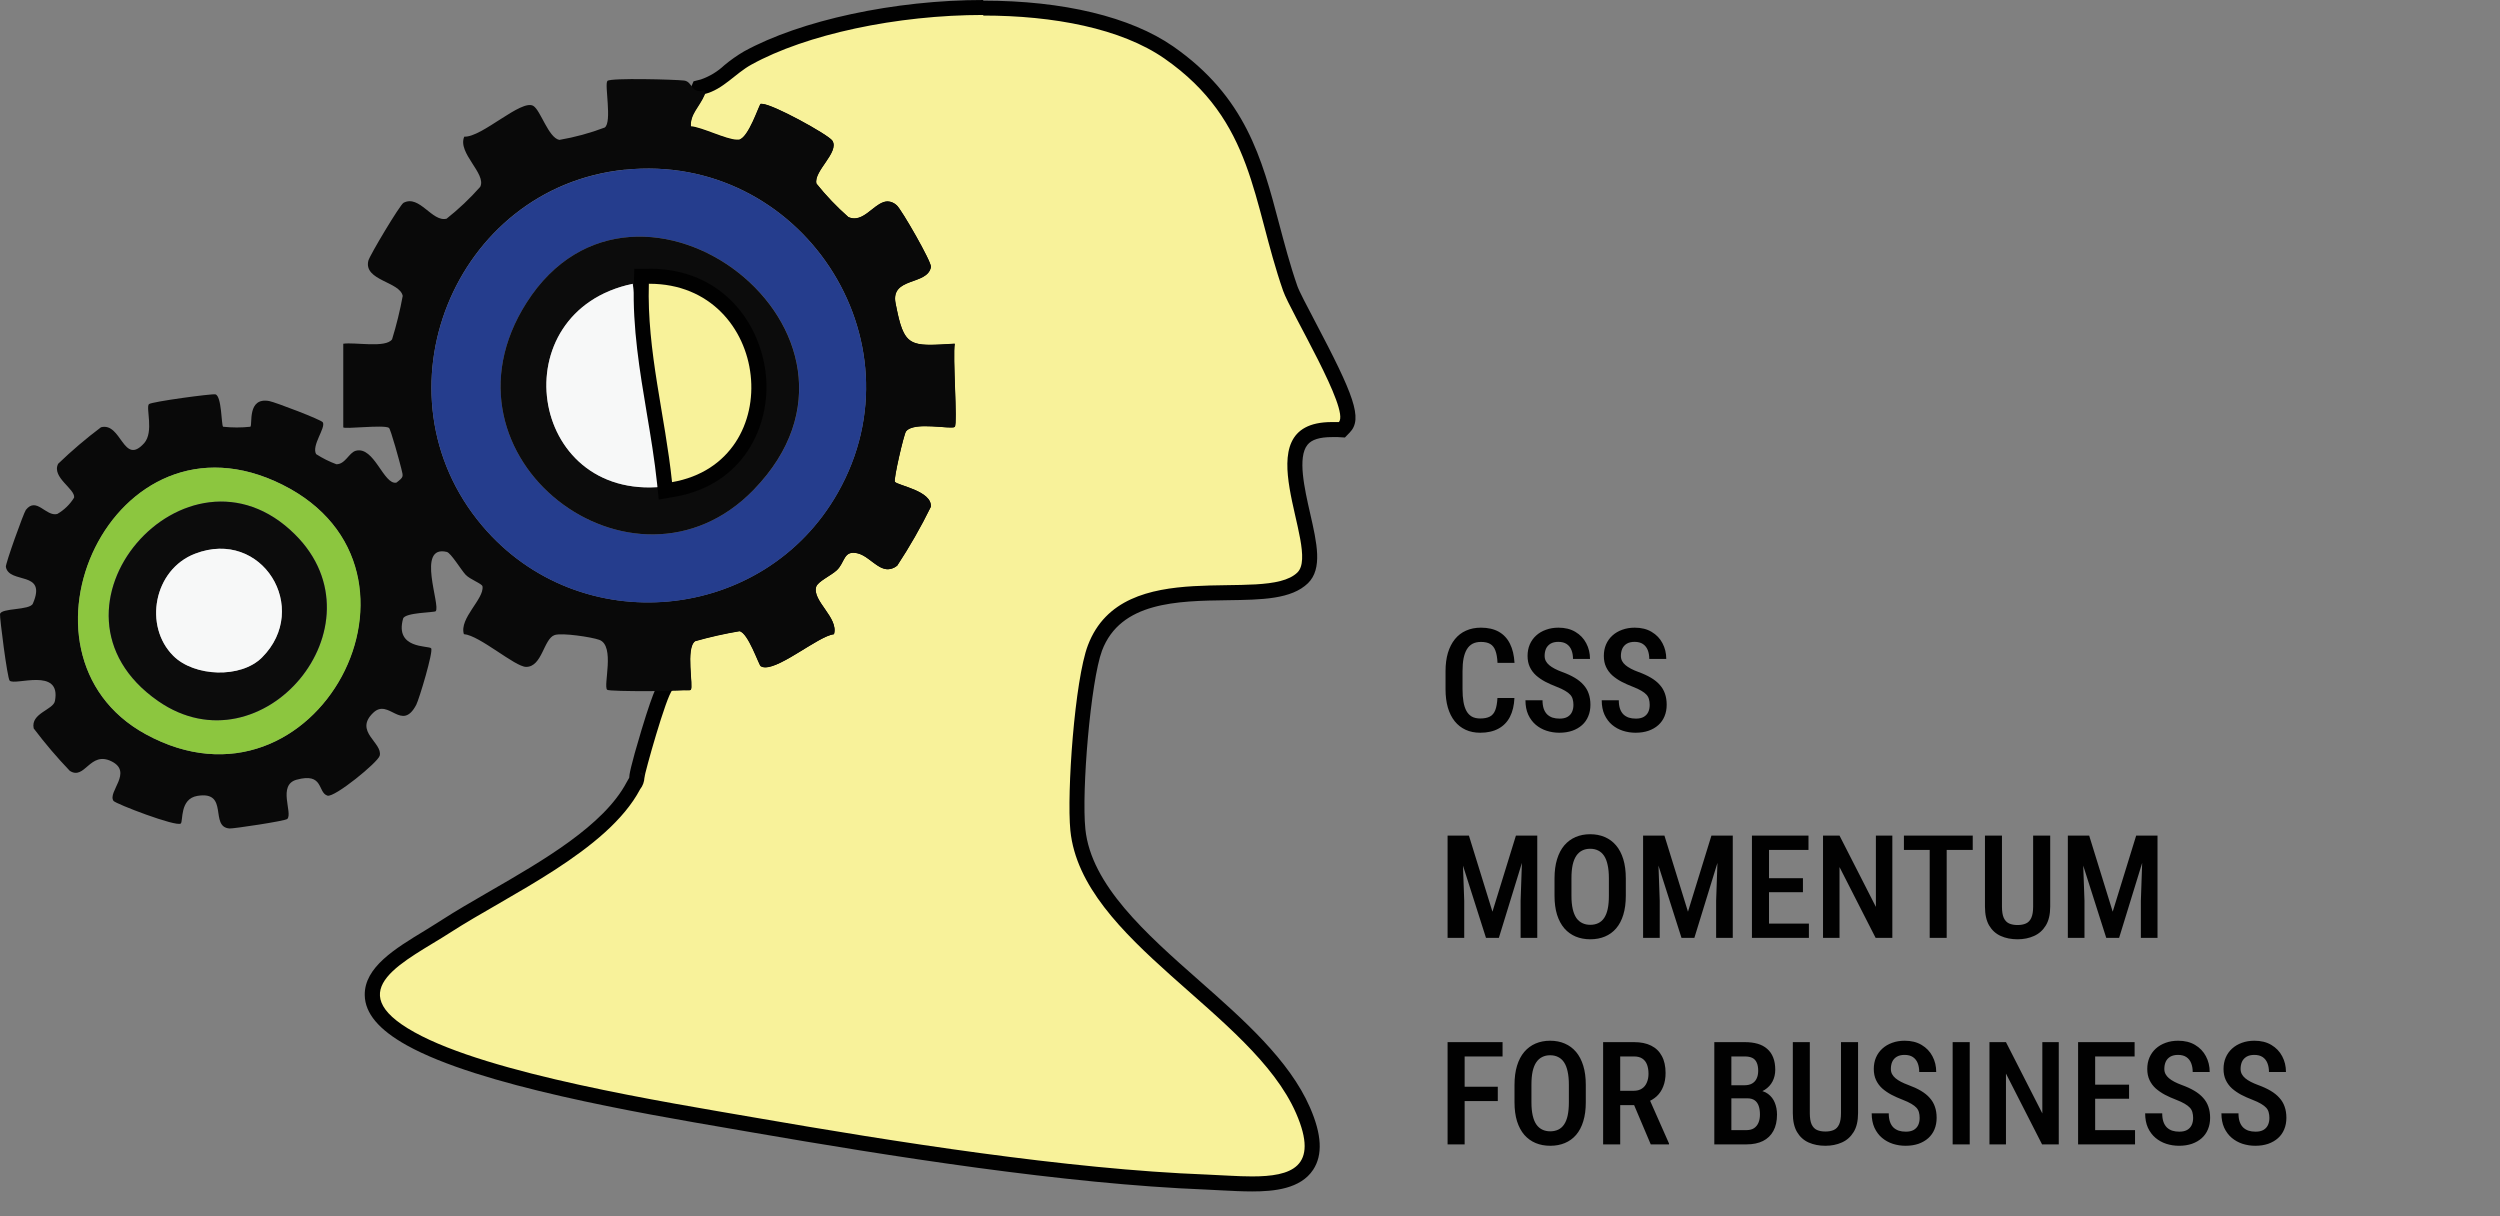 <svg xmlns="http://www.w3.org/2000/svg" width="148" height="72" viewBox="0 0 148 72" fill="none"><rect x="0" y="0" width="148" height="72" fill="#808080" stroke="none"/><path d="M74.14 70.074C73.564 70.074 72.953 70.043 72.358 70.011L71.439 69.964C63.089 69.65 52.712 67.985 44.608 66.584L43.424 66.379C37.854 65.437 28.526 63.828 24.313 61.481C22.805 60.639 22.065 59.794 22.049 58.896C22.024 57.494 23.74 56.455 25.402 55.44C25.749 55.229 26.095 55.022 26.419 54.811C27.235 54.283 28.183 53.737 29.184 53.159C32.423 51.293 36.094 49.175 37.505 46.498C37.536 46.438 37.568 46.385 37.599 46.332C37.669 46.247 37.707 46.142 37.71 46.033C37.71 45.773 38.991 40.988 39.507 40.51C39.651 40.391 39.835 40.333 40.02 40.347C40.162 40.347 40.335 40.365 40.477 40.381C40.477 40.274 40.461 40.152 40.455 40.051C40.37 38.883 40.351 37.959 40.893 37.582C41.163 37.393 43.648 36.91 43.767 36.91H43.805H43.849C44.409 37.001 44.794 37.792 45.234 38.82C45.266 38.895 45.3 38.977 45.332 39.043C45.751 39.018 46.62 38.48 47.322 38.05C47.834 37.706 48.378 37.412 48.946 37.17C48.837 36.84 48.669 36.532 48.449 36.262C48.099 35.76 47.703 35.191 47.885 34.585C47.992 34.239 48.364 33.997 48.761 33.743C48.925 33.645 49.081 33.533 49.227 33.41C49.336 33.293 49.425 33.158 49.488 33.011C49.642 32.696 49.875 32.253 50.502 32.253C50.623 32.255 50.743 32.27 50.861 32.301C51.231 32.412 51.574 32.602 51.865 32.857C52.056 33.041 52.293 33.171 52.551 33.234C52.644 33.231 52.733 33.197 52.803 33.136C53.074 32.784 54.462 30.359 54.657 29.903C54.617 29.589 53.688 29.275 53.329 29.14C52.97 29.005 52.737 28.936 52.611 28.763C52.485 28.59 52.425 28.512 52.784 26.928C53.115 25.458 53.225 25.313 53.272 25.25C53.587 24.826 54.233 24.773 54.755 24.773C55.07 24.773 55.423 24.798 55.722 24.82L56.125 24.848C56.125 24.412 56.106 23.554 56.084 22.891C56.052 21.97 56.03 21.276 56.04 20.805C55.659 20.83 55.341 20.846 55.057 20.846C53.288 20.846 52.97 20.07 52.573 18.018C52.331 16.761 53.323 16.406 53.914 16.193C54.346 16.039 54.576 15.938 54.648 15.769C54.116 14.618 53.491 13.512 52.778 12.463C52.717 12.396 52.632 12.356 52.542 12.35C52.292 12.421 52.065 12.554 51.881 12.737C51.519 13.026 51.103 13.365 50.571 13.365C50.385 13.364 50.202 13.323 50.032 13.246C49.8 13.139 47.973 11.32 47.885 10.971C47.75 10.434 48.109 9.912 48.455 9.4C48.6 9.187 48.934 8.7 48.896 8.561C48.524 8.203 46.106 6.88 45.288 6.62C45.288 6.651 45.26 6.683 45.247 6.714C44.828 7.716 44.435 8.561 43.843 8.703C43.77 8.718 43.696 8.726 43.622 8.725C43.079 8.661 42.548 8.516 42.048 8.294C41.665 8.133 41.266 8.012 40.858 7.933L40.465 7.911L40.452 7.537C40.443 7.003 40.618 6.483 40.949 6.064C41.087 5.865 41.207 5.655 41.308 5.435L41.396 5.234L41.611 5.181C42.197 4.984 42.734 4.662 43.185 4.238C43.528 3.949 43.896 3.689 44.283 3.462C47.574 1.646 53.046 0.471 58.225 0.471C62.878 0.471 66.782 1.414 69.213 3.098C73.375 5.991 74.316 9.56 75.314 13.337C75.629 14.546 75.963 15.797 76.407 17.072C76.526 17.418 76.986 18.288 77.468 19.206C79.555 23.167 80.191 24.682 79.606 25.288L79.464 25.436H79.256C79.124 25.436 78.995 25.436 78.872 25.436C78 25.436 77.411 25.64 77.074 26.064C76.347 26.969 76.775 28.848 77.153 30.503C77.531 32.159 77.839 33.526 77.153 34.211C76.306 35.04 74.634 35.065 72.695 35.094C69.587 35.138 66.061 35.188 64.855 38.361C64.087 40.375 63.621 46.966 63.845 49.134C64.2 52.621 67.516 55.55 70.721 58.377C73.312 60.664 75.988 63.027 77.172 65.735C77.802 67.196 77.883 68.268 77.399 69.006C76.731 69.952 75.302 70.074 74.14 70.074Z" fill="#F8F29A"></path><path d="M58.2 0.921C62.365 0.921 66.367 1.681 68.936 3.465C74.257 7.17 74.112 11.914 75.963 17.223C76.385 18.439 79.939 24.283 79.259 24.986C79.118 24.986 78.979 24.986 78.847 24.986C73.46 24.986 78.239 32.48 76.807 33.89C74.864 35.794 66.489 32.712 64.405 38.198C63.624 40.246 63.146 46.922 63.366 49.172C64.034 55.707 74.131 59.951 76.728 65.905C78.132 69.116 76.413 69.644 74.124 69.644C73.265 69.644 72.323 69.568 71.439 69.534C63.171 69.219 52.888 67.583 44.677 66.159C39.382 65.242 28.982 63.59 24.527 61.104C20.009 58.591 24.049 56.891 26.656 55.207C30.094 52.983 35.972 50.372 37.895 46.724C38.052 46.526 38.141 46.283 38.151 46.03C38.151 45.823 39.444 41.185 39.807 40.852C39.87 40.816 39.944 40.801 40.017 40.809C40.241 40.809 40.578 40.868 40.764 40.868C40.808 40.874 40.854 40.865 40.893 40.843C41.072 40.683 40.578 38.374 41.154 37.962C42.016 37.718 42.89 37.521 43.774 37.371C44.281 37.453 44.92 39.379 45.033 39.442C45.115 39.49 45.209 39.514 45.304 39.511C46.289 39.511 48.477 37.651 49.368 37.544C49.655 36.57 48.062 35.571 48.314 34.739C48.408 34.424 49.205 34.072 49.538 33.755C49.97 33.344 49.932 32.725 50.505 32.725C50.592 32.726 50.678 32.736 50.763 32.756C51.418 32.91 51.928 33.699 52.554 33.699C52.758 33.693 52.953 33.619 53.109 33.488C53.845 32.368 54.511 31.204 55.102 30.001C55.19 29.058 53.124 28.744 52.973 28.524C52.882 28.398 53.505 25.697 53.631 25.54C53.811 25.301 54.261 25.225 54.758 25.225C55.316 25.225 55.926 25.304 56.267 25.304C56.396 25.304 56.487 25.304 56.518 25.26C56.695 25.087 56.386 21.047 56.518 20.343C55.926 20.378 55.448 20.409 55.061 20.409C53.675 20.409 53.411 20.007 53.014 17.949C52.699 16.378 54.903 16.906 55.108 15.8C55.161 15.52 53.37 12.404 53.087 12.152C52.941 12.011 52.748 11.928 52.545 11.92C51.878 11.92 51.311 12.925 50.574 12.925C50.451 12.924 50.33 12.896 50.218 12.844C49.532 12.24 48.9 11.578 48.329 10.864C48.144 10.135 49.702 9.004 49.274 8.326C49.057 7.98 45.732 6.145 45.105 6.145C45.08 6.138 45.052 6.138 45.027 6.145C44.923 6.218 44.325 8.131 43.745 8.266C43.707 8.271 43.667 8.271 43.629 8.266C42.999 8.266 41.526 7.509 40.893 7.474C40.846 6.714 41.384 6.334 41.715 5.567C42.813 5.294 43.519 4.354 44.485 3.824C47.728 2.033 53.093 0.886 58.212 0.886M58.212 0C52.964 0 47.407 1.197 44.044 3.044C43.634 3.285 43.244 3.559 42.879 3.864C42.479 4.24 42.004 4.527 41.485 4.706L41.06 4.813L40.886 5.215C40.798 5.416 40.693 5.608 40.572 5.79C40.189 6.288 39.989 6.903 40.008 7.531L40.055 8.316L40.842 8.36C41.205 8.443 41.56 8.555 41.903 8.696C42.45 8.94 43.033 9.095 43.629 9.155C43.735 9.155 43.84 9.142 43.944 9.117C44.665 8.945 45.102 8.153 45.518 7.173C46.498 7.615 47.445 8.128 48.351 8.706C48.273 8.841 48.153 9.02 48.071 9.133C47.706 9.664 47.253 10.324 47.441 11.056C47.492 11.26 47.53 11.408 48.559 12.476C49.538 13.491 49.702 13.566 49.834 13.626C50.061 13.728 50.306 13.782 50.555 13.783C51.242 13.783 51.764 13.371 52.13 13.07C52.233 12.988 52.375 12.878 52.473 12.815C53.062 13.722 53.6 14.661 54.085 15.627C53.978 15.674 53.839 15.725 53.735 15.759C53.156 15.97 51.796 16.453 52.111 18.087C52.492 20.06 52.835 21.27 55.029 21.27C55.196 21.27 55.372 21.27 55.564 21.254C55.564 21.672 55.586 22.197 55.612 22.885C55.612 23.353 55.646 23.918 55.653 24.355C55.366 24.333 55.045 24.311 54.727 24.311C54.097 24.311 53.326 24.383 52.888 24.965C52.794 25.093 52.674 25.25 52.322 26.812C51.956 28.427 51.978 28.669 52.224 29.011C52.429 29.294 52.718 29.394 53.169 29.548C53.495 29.653 53.811 29.788 54.113 29.951C53.76 30.632 52.825 32.26 52.498 32.756C52.365 32.675 52.238 32.586 52.117 32.489C51.776 32.198 51.377 31.984 50.946 31.861C50.794 31.824 50.639 31.805 50.483 31.804C50.175 31.81 49.876 31.909 49.625 32.087C49.374 32.265 49.182 32.515 49.075 32.803C49.031 32.904 48.973 32.998 48.902 33.083C48.774 33.185 48.64 33.278 48.499 33.362C48.055 33.651 47.593 33.95 47.441 34.453C47.196 35.263 47.678 35.954 48.071 36.511C48.15 36.62 48.263 36.784 48.351 36.931C47.961 37.123 47.536 37.384 47.076 37.667C46.593 37.977 46.092 38.259 45.575 38.509C45.086 37.384 44.665 36.586 43.909 36.467H43.837H43.755C43.553 36.467 41.025 36.938 40.625 37.217C39.876 37.742 39.914 38.867 39.995 39.904C39.702 39.893 39.416 39.993 39.193 40.183C39.007 40.353 38.777 40.567 37.977 43.215C37.3 45.461 37.25 45.895 37.25 46.043L37.203 46.124C37.168 46.181 37.133 46.241 37.099 46.307C35.748 48.87 32.137 50.953 28.948 52.791C27.943 53.372 26.992 53.922 26.164 54.456C25.85 54.661 25.513 54.862 25.16 55.085C23.391 56.156 21.561 57.265 21.593 58.918C21.612 59.989 22.427 60.96 24.083 61.883C28.365 64.268 37.738 65.874 43.339 66.832L44.517 67.036C52.636 68.44 63.032 70.096 71.407 70.423L72.323 70.47C72.922 70.501 73.539 70.533 74.127 70.533C75.415 70.533 76.989 70.388 77.739 69.248C78.315 68.371 78.252 67.165 77.547 65.553C76.325 62.757 73.611 60.36 70.985 58.044C67.837 55.27 64.594 52.389 64.254 49.084C64.021 46.809 64.569 40.322 65.24 38.515C66.338 35.621 69.704 35.574 72.67 35.533C74.704 35.505 76.448 35.48 77.433 34.525C78.305 33.667 77.962 32.153 77.562 30.4C77.225 28.92 76.807 27.076 77.399 26.337C77.644 26.023 78.132 25.876 78.85 25.876C78.963 25.876 79.083 25.876 79.206 25.876L79.618 25.901L79.905 25.605C80.698 24.785 80.147 23.387 77.84 19.008C77.386 18.144 76.914 17.252 76.804 16.934C76.366 15.677 76.039 14.421 75.721 13.233C74.704 9.375 73.74 5.731 69.446 2.743C66.927 0.999 62.947 0.038 58.203 0.038L58.212 0Z" fill="#010101"></path><path d="M35.943 40.834C35.698 40.592 36.431 38.232 35.481 37.88C35.027 37.714 33.277 37.45 32.836 37.594C32.181 37.814 32.102 39.48 31.148 39.48C30.487 39.48 28.397 37.616 27.462 37.541C27.175 36.599 28.671 35.458 28.564 34.713C28.538 34.55 27.83 34.308 27.565 34.025C27.301 33.743 26.693 32.731 26.451 32.674C24.619 32.235 26.105 35.86 25.793 36.184C25.714 36.266 23.964 36.256 23.863 36.624C23.356 38.433 25.371 38.21 25.522 38.377C25.673 38.543 24.811 41.402 24.641 41.726C23.778 43.36 23.019 41.311 22.097 42.194C20.929 43.306 22.673 43.969 22.478 44.739C22.38 45.125 19.801 47.23 19.386 47.102C18.788 46.916 19.181 45.716 17.557 46.159C16.414 46.473 17.346 48.135 17.009 48.481C16.889 48.603 13.816 49.062 13.593 49.046C12.374 48.965 13.593 46.8 11.682 47.117C10.627 47.293 10.851 48.622 10.703 48.751C10.447 48.971 6.843 47.585 6.72 47.413C6.348 46.888 7.891 45.713 6.603 45.072C5.316 44.431 5.029 46.215 4.132 45.634C3.371 44.839 2.657 43.999 1.994 43.121C1.802 42.219 3.156 42.028 3.253 41.496C3.641 39.47 0.879 40.614 0.571 40.293C0.432 40.149 -0.024 36.554 0.001 36.36C0.051 35.976 1.77 36.146 1.947 35.731C2.806 33.749 0.543 34.603 0.347 33.56C0.313 33.385 1.408 30.34 1.531 30.186C2.161 29.385 2.715 30.598 3.389 30.428C3.797 30.194 4.141 29.861 4.387 29.46C4.472 28.951 3.039 28.26 3.442 27.456C4.243 26.684 5.091 25.962 5.98 25.294C7.195 24.98 7.293 27.616 8.533 26.237C9.125 25.571 8.621 24.129 8.817 23.925C8.955 23.783 12.56 23.296 12.752 23.346C13.13 23.444 13.102 25.166 13.206 25.263C13.743 25.321 14.286 25.321 14.824 25.263C14.959 25.125 14.622 23.5 15.938 23.742C16.291 23.808 19.021 24.848 19.109 24.999C19.304 25.313 18.426 26.375 18.715 26.884C19.092 27.127 19.494 27.328 19.915 27.484C20.447 27.484 20.658 26.796 21.061 26.686C22.156 26.391 22.711 28.732 23.469 28.571C23.904 28.235 23.879 28.232 23.759 27.748C23.677 27.406 23.129 25.398 23.025 25.329C22.711 25.125 20.321 25.43 20.321 25.294V20.349C21.007 20.246 22.84 20.619 23.211 20.088C23.471 19.245 23.681 18.387 23.841 17.518C23.677 16.67 21.514 16.614 21.807 15.432C21.886 15.118 23.68 12.115 23.891 12.005C24.836 11.508 25.579 13.164 26.438 12.947C27.156 12.378 27.822 11.748 28.428 11.062C28.819 10.283 27.065 9.064 27.484 8.09C28.523 8.147 30.871 5.841 31.576 6.271C32.008 6.541 32.468 8.156 33.113 8.282C34.03 8.125 34.929 7.88 35.799 7.55C36.252 7.236 35.767 4.977 35.962 4.788C36.157 4.6 39.983 4.706 40.502 4.769C41.022 4.832 40.912 5.617 41.721 5.335C41.689 5.413 41.752 5.533 41.721 5.608C41.39 6.375 40.852 6.755 40.899 7.515C41.579 7.553 43.232 8.42 43.752 8.294C44.331 8.159 44.929 6.246 45.033 6.174C45.348 5.947 49.05 7.974 49.28 8.338C49.702 9.017 48.144 10.148 48.336 10.877C48.906 11.59 49.538 12.253 50.225 12.856C51.352 13.362 52.048 11.248 53.093 12.165C53.376 12.416 55.168 15.533 55.114 15.812C54.903 16.918 52.715 16.381 53.02 17.962C53.531 20.594 53.817 20.519 56.525 20.355C56.392 21.059 56.701 25.1 56.525 25.272C56.348 25.445 54.094 24.933 53.638 25.54C53.512 25.706 52.888 28.398 52.98 28.524C53.131 28.732 55.183 29.061 55.108 30.001C54.517 31.204 53.852 32.368 53.115 33.488C52.205 34.186 51.604 32.948 50.769 32.753C49.935 32.558 50.033 33.287 49.545 33.752C49.211 34.066 48.414 34.424 48.32 34.735C48.068 35.568 49.661 36.567 49.375 37.541C48.386 37.66 45.81 39.926 45.039 39.426C44.935 39.363 44.296 37.437 43.78 37.356C42.892 37.503 42.013 37.7 41.148 37.946C40.559 38.358 41.066 40.667 40.886 40.827C40.767 40.928 36.069 40.959 35.943 40.834ZM36.986 10.044C26.87 11.087 21.942 23.309 28.548 31.122C34.312 37.943 45.219 36.903 49.598 29.165C54.739 20.088 47.347 8.982 36.989 10.05L36.986 10.044ZM8.621 43.463C18.715 48.996 26.769 33.724 16.722 28.697C6.676 23.67 -0.078 38.703 8.621 43.463Z" fill="#090909"></path><path d="M38.138 46.021L37.864 45.747C38.087 45.725 38.125 45.813 38.138 46.021Z" fill="#090909"></path><path d="M36.989 10.05C47.35 8.982 54.743 20.104 49.601 29.171C45.222 36.91 34.316 37.95 28.551 31.129C21.942 23.309 26.87 11.094 36.989 10.05ZM44.624 28.992C53.619 19.718 37.697 7.691 31.177 17.918C25.321 27.107 37.533 36.3 44.62 28.992H44.624Z" fill="#253D8D"></path><path d="M8.621 43.463C-0.078 38.694 6.651 23.67 16.722 28.697C26.794 33.724 18.728 48.996 8.621 43.463ZM17.469 31.644C11.062 25.272 1.578 36.086 9.358 41.5C15.523 45.785 22.884 37.026 17.469 31.644Z" fill="#8CC63F"></path><path d="M44.62 28.992C37.533 36.3 25.321 27.107 31.174 17.918C37.688 7.691 53.615 19.718 44.62 28.992ZM39.233 28.813L37.455 16.802C29.643 18.433 31.224 29.63 39.233 28.813ZM39.785 28.543C46.783 27.327 45.653 16.771 38.412 16.799C38.289 20.795 39.378 24.616 39.785 28.543Z" fill="#0C0C0C"></path><path d="M17.468 31.644C22.878 37.026 15.516 45.782 9.358 41.5C1.585 36.086 11.068 25.272 17.468 31.644ZM10.262 38.829C11.502 40.064 14.257 40.18 15.513 38.92C18.416 36.014 15.513 31.248 11.543 32.781C9.097 33.724 8.492 37.067 10.262 38.829Z" fill="#0C0C0C"></path><path d="M39.233 28.813C31.224 29.63 29.643 18.445 37.455 16.802L39.233 28.813Z" fill="#F7F8F8"></path><path d="M39.341 28.59C39.196 27.183 38.96 25.762 38.711 24.383C38.298 21.92 37.873 19.372 37.952 16.787V16.356H38.415C42.508 16.356 44.62 19.454 44.869 22.325C45.118 25.197 43.654 28.311 39.832 28.973L39.363 29.055L39.341 28.59Z" fill="#F8F29A"></path><path d="M38.443 16.799C45.656 16.799 46.774 27.327 39.785 28.543C39.378 24.616 38.289 20.78 38.412 16.799H38.443ZM38.443 15.913H37.549L37.524 16.768C37.442 19.397 37.873 21.967 38.289 24.456C38.519 25.825 38.755 27.239 38.9 28.631L38.998 29.573L39.942 29.41C44.019 28.703 45.609 25.222 45.348 22.288C45.08 19.212 42.81 15.907 38.45 15.907L38.443 15.913Z" fill="#010101"></path><path d="M10.262 38.829C8.492 37.067 9.097 33.724 11.543 32.781C15.52 31.248 18.416 36.014 15.513 38.92C14.257 40.18 11.502 40.064 10.262 38.829Z" fill="#F7F8F8"></path><path d="M88.648 41.32H89.654C89.635 41.758 89.546 42.131 89.388 42.438C89.231 42.743 89.003 42.976 88.707 43.137C88.413 43.297 88.054 43.378 87.63 43.378C87.308 43.378 87.02 43.32 86.765 43.203C86.513 43.087 86.298 42.919 86.121 42.7C85.943 42.478 85.808 42.208 85.713 41.889C85.622 41.571 85.576 41.209 85.576 40.804V39.732C85.576 39.327 85.623 38.965 85.717 38.647C85.814 38.328 85.953 38.058 86.133 37.836C86.313 37.614 86.532 37.447 86.79 37.333C87.05 37.216 87.344 37.158 87.671 37.158C88.09 37.158 88.442 37.239 88.727 37.399C89.013 37.56 89.233 37.796 89.388 38.106C89.544 38.416 89.634 38.795 89.659 39.241H88.653C88.639 38.939 88.597 38.698 88.528 38.518C88.461 38.335 88.359 38.203 88.22 38.123C88.084 38.042 87.901 38.002 87.671 38.002C87.48 38.002 87.315 38.038 87.177 38.11C87.041 38.182 86.929 38.29 86.84 38.435C86.754 38.576 86.689 38.755 86.644 38.971C86.603 39.184 86.582 39.435 86.582 39.723V40.804C86.582 41.081 86.6 41.327 86.636 41.54C86.672 41.754 86.73 41.935 86.811 42.085C86.891 42.232 86.998 42.344 87.131 42.422C87.264 42.496 87.43 42.534 87.63 42.534C87.868 42.534 88.058 42.496 88.199 42.422C88.344 42.347 88.45 42.221 88.519 42.043C88.589 41.866 88.632 41.625 88.648 41.32ZM93.147 41.731C93.147 41.607 93.133 41.496 93.105 41.399C93.08 41.299 93.032 41.209 92.96 41.129C92.888 41.048 92.785 40.969 92.652 40.892C92.522 40.814 92.353 40.735 92.145 40.655C91.906 40.563 91.683 40.463 91.475 40.355C91.27 40.245 91.089 40.12 90.931 39.981C90.776 39.84 90.654 39.675 90.565 39.486C90.476 39.298 90.432 39.079 90.432 38.83C90.432 38.583 90.475 38.358 90.561 38.156C90.65 37.951 90.774 37.775 90.935 37.628C91.099 37.478 91.293 37.363 91.517 37.283C91.742 37.2 91.99 37.158 92.261 37.158C92.652 37.158 92.986 37.241 93.263 37.408C93.543 37.574 93.757 37.797 93.903 38.077C94.053 38.357 94.128 38.667 94.128 39.008H93.122C93.122 38.812 93.091 38.637 93.03 38.484C92.969 38.332 92.875 38.213 92.748 38.127C92.62 38.041 92.455 37.998 92.253 37.998C92.067 37.998 91.913 38.034 91.791 38.106C91.672 38.178 91.584 38.277 91.525 38.401C91.47 38.526 91.442 38.669 91.442 38.83C91.442 38.94 91.466 39.042 91.513 39.133C91.56 39.222 91.628 39.303 91.717 39.378C91.805 39.453 91.913 39.524 92.041 39.59C92.168 39.657 92.315 39.721 92.482 39.782C92.764 39.884 93.011 39.998 93.222 40.123C93.432 40.247 93.606 40.387 93.741 40.542C93.88 40.695 93.983 40.868 94.049 41.062C94.118 41.256 94.153 41.477 94.153 41.723C94.153 41.973 94.11 42.2 94.024 42.405C93.941 42.607 93.819 42.781 93.658 42.925C93.497 43.069 93.303 43.181 93.076 43.261C92.849 43.339 92.594 43.378 92.311 43.378C92.051 43.378 91.8 43.339 91.559 43.261C91.32 43.184 91.107 43.066 90.918 42.908C90.73 42.747 90.58 42.546 90.469 42.305C90.361 42.064 90.307 41.781 90.307 41.457H91.317C91.317 41.651 91.341 41.817 91.388 41.956C91.435 42.092 91.503 42.204 91.592 42.293C91.683 42.379 91.79 42.442 91.912 42.484C92.037 42.523 92.175 42.542 92.328 42.542C92.516 42.542 92.67 42.509 92.789 42.442C92.911 42.373 93.001 42.278 93.059 42.156C93.118 42.034 93.147 41.892 93.147 41.731ZM97.662 41.731C97.662 41.607 97.648 41.496 97.62 41.399C97.595 41.299 97.547 41.209 97.475 41.129C97.403 41.048 97.3 40.969 97.167 40.892C97.037 40.814 96.868 40.735 96.66 40.655C96.421 40.563 96.198 40.463 95.991 40.355C95.785 40.245 95.604 40.12 95.446 39.981C95.291 39.84 95.169 39.675 95.08 39.486C94.991 39.298 94.947 39.079 94.947 38.83C94.947 38.583 94.99 38.358 95.076 38.156C95.165 37.951 95.289 37.775 95.45 37.628C95.614 37.478 95.808 37.363 96.032 37.283C96.257 37.2 96.505 37.158 96.776 37.158C97.167 37.158 97.501 37.241 97.778 37.408C98.058 37.574 98.272 37.797 98.418 38.077C98.568 38.357 98.643 38.667 98.643 39.008H97.637C97.637 38.812 97.606 38.637 97.546 38.484C97.484 38.332 97.39 38.213 97.263 38.127C97.135 38.041 96.97 37.998 96.768 37.998C96.582 37.998 96.428 38.034 96.306 38.106C96.187 38.178 96.099 38.277 96.04 38.401C95.985 38.526 95.957 38.669 95.957 38.83C95.957 38.94 95.981 39.042 96.028 39.133C96.075 39.222 96.143 39.303 96.232 39.378C96.32 39.453 96.428 39.524 96.556 39.59C96.683 39.657 96.83 39.721 96.997 39.782C97.279 39.884 97.526 39.998 97.737 40.123C97.947 40.247 98.121 40.387 98.256 40.542C98.395 40.695 98.498 40.868 98.564 41.062C98.633 41.256 98.668 41.477 98.668 41.723C98.668 41.973 98.625 42.2 98.539 42.405C98.456 42.607 98.334 42.781 98.173 42.925C98.013 43.069 97.819 43.181 97.591 43.261C97.364 43.339 97.109 43.378 96.826 43.378C96.566 43.378 96.315 43.339 96.074 43.261C95.835 43.184 95.622 43.066 95.433 42.908C95.245 42.747 95.095 42.546 94.984 42.305C94.876 42.064 94.822 41.781 94.822 41.457H95.833C95.833 41.651 95.856 41.817 95.903 41.956C95.95 42.092 96.018 42.204 96.107 42.293C96.198 42.379 96.305 42.442 96.427 42.484C96.552 42.523 96.69 42.542 96.843 42.542C97.031 42.542 97.185 42.509 97.304 42.442C97.426 42.373 97.516 42.278 97.575 42.156C97.633 42.034 97.662 41.892 97.662 41.731Z" fill="#010101"></path><path d="M86.042 49.469H86.96L88.353 53.972L89.742 49.469H90.594L88.732 55.523H87.971L86.042 49.469ZM85.697 49.469H86.545L86.682 53.323V55.523H85.697V49.469ZM90.153 49.469H91.006V55.523H90.02V53.323L90.153 49.469ZM96.248 52.001V53.032C96.248 53.459 96.198 53.833 96.099 54.155C96.002 54.476 95.86 54.745 95.675 54.961C95.492 55.175 95.27 55.335 95.009 55.444C94.752 55.552 94.463 55.606 94.145 55.606C93.829 55.606 93.54 55.552 93.28 55.444C93.022 55.335 92.799 55.175 92.611 54.961C92.425 54.745 92.281 54.476 92.178 54.155C92.078 53.833 92.028 53.459 92.028 53.032V52.001C92.028 51.569 92.078 51.19 92.178 50.866C92.278 50.539 92.421 50.266 92.606 50.047C92.795 49.828 93.018 49.663 93.276 49.552C93.536 49.441 93.823 49.386 94.136 49.386C94.455 49.386 94.743 49.441 95.001 49.552C95.262 49.663 95.485 49.828 95.67 50.047C95.856 50.266 95.999 50.539 96.099 50.866C96.198 51.19 96.248 51.569 96.248 52.001ZM95.246 53.032V51.993C95.246 51.685 95.221 51.422 95.171 51.203C95.124 50.981 95.054 50.801 94.96 50.662C94.865 50.521 94.749 50.417 94.61 50.35C94.475 50.281 94.317 50.247 94.136 50.247C93.962 50.247 93.805 50.281 93.666 50.35C93.531 50.417 93.414 50.521 93.317 50.662C93.223 50.801 93.151 50.981 93.101 51.203C93.054 51.422 93.03 51.685 93.03 51.993V53.032C93.03 53.334 93.055 53.595 93.105 53.814C93.155 54.03 93.227 54.207 93.321 54.346C93.418 54.482 93.536 54.583 93.675 54.649C93.813 54.716 93.97 54.749 94.145 54.749C94.322 54.749 94.48 54.716 94.619 54.649C94.757 54.583 94.872 54.482 94.964 54.346C95.058 54.207 95.129 54.03 95.176 53.814C95.223 53.595 95.246 53.334 95.246 53.032ZM97.616 49.469H98.535L99.928 53.972L101.316 49.469H102.169L100.306 55.523H99.545L97.616 49.469ZM97.271 49.469H98.119L98.256 53.323V55.523H97.271V49.469ZM101.728 49.469H102.58V55.523H101.595V53.323L101.728 49.469ZM107.087 54.678V55.523H104.459V54.678H107.087ZM104.725 49.469V55.523H103.715V49.469H104.725ZM106.734 51.989V52.82H104.459V51.989H106.734ZM107.062 49.469V50.317H104.459V49.469H107.062ZM112.026 49.469V55.523H111.037L108.9 51.332V55.523H107.923V49.469H108.9L111.053 53.689V49.469H112.026ZM115.244 49.469V55.523H114.238V49.469H115.244ZM116.786 49.469V50.317H112.712V49.469H116.786ZM120.362 49.469H121.372V53.672C121.372 54.135 121.285 54.508 121.11 54.791C120.938 55.073 120.706 55.28 120.412 55.41C120.121 55.541 119.796 55.606 119.439 55.606C119.067 55.606 118.736 55.541 118.445 55.41C118.154 55.28 117.926 55.073 117.759 54.791C117.593 54.508 117.51 54.135 117.51 53.672V49.469H118.516V53.672C118.516 53.961 118.552 54.184 118.624 54.342C118.699 54.5 118.804 54.609 118.94 54.67C119.079 54.731 119.245 54.762 119.439 54.762C119.633 54.762 119.798 54.731 119.934 54.67C120.072 54.609 120.178 54.5 120.25 54.342C120.324 54.184 120.362 53.961 120.362 53.672V49.469ZM122.761 49.469H123.68L125.072 53.972L126.461 49.469H127.313L125.451 55.523H124.69L122.761 49.469ZM122.416 49.469H123.264L123.401 53.323V55.523H122.416V49.469ZM126.872 49.469H127.725V55.523H126.739V53.323L126.872 49.469Z" fill="#010101"></path><path d="M86.707 61.694V67.747H85.697V61.694H86.707ZM88.669 64.334V65.182H86.474V64.334H88.669ZM88.952 61.694V62.542H86.474V61.694H88.952ZM93.879 64.226V65.257C93.879 65.684 93.829 66.058 93.729 66.379C93.632 66.701 93.49 66.97 93.305 67.186C93.122 67.399 92.9 67.56 92.64 67.668C92.382 67.776 92.094 67.83 91.775 67.83C91.459 67.83 91.171 67.776 90.91 67.668C90.652 67.56 90.429 67.399 90.241 67.186C90.055 66.97 89.911 66.701 89.808 66.379C89.709 66.058 89.659 65.684 89.659 65.257V64.226C89.659 63.793 89.709 63.415 89.808 63.091C89.908 62.764 90.051 62.491 90.237 62.272C90.425 62.053 90.648 61.888 90.906 61.777C91.166 61.666 91.453 61.611 91.766 61.611C92.085 61.611 92.374 61.666 92.631 61.777C92.892 61.888 93.115 62.053 93.301 62.272C93.486 62.491 93.629 62.764 93.729 63.091C93.829 63.415 93.879 63.793 93.879 64.226ZM92.877 65.257V64.217C92.877 63.91 92.852 63.646 92.802 63.427C92.755 63.206 92.684 63.026 92.59 62.887C92.496 62.746 92.379 62.642 92.24 62.575C92.105 62.506 91.947 62.471 91.766 62.471C91.592 62.471 91.435 62.506 91.297 62.575C91.161 62.642 91.044 62.746 90.948 62.887C90.853 63.026 90.781 63.206 90.731 63.427C90.684 63.646 90.661 63.91 90.661 64.217V65.257C90.661 65.559 90.686 65.819 90.736 66.038C90.785 66.254 90.857 66.432 90.952 66.57C91.049 66.706 91.166 66.808 91.305 66.874C91.444 66.941 91.6 66.974 91.775 66.974C91.952 66.974 92.11 66.941 92.249 66.874C92.387 66.808 92.502 66.706 92.594 66.57C92.688 66.432 92.759 66.254 92.806 66.038C92.853 65.819 92.877 65.559 92.877 65.257ZM94.905 61.694H96.735C97.134 61.694 97.472 61.763 97.749 61.902C98.026 62.04 98.237 62.245 98.381 62.517C98.528 62.786 98.602 63.12 98.602 63.519C98.602 63.821 98.556 64.087 98.464 64.317C98.376 64.547 98.247 64.741 98.078 64.899C97.909 65.054 97.705 65.175 97.466 65.261L97.171 65.423H95.625L95.621 64.575H96.71C96.907 64.575 97.07 64.532 97.2 64.446C97.331 64.36 97.428 64.241 97.491 64.088C97.558 63.936 97.591 63.763 97.591 63.569C97.591 63.361 97.562 63.181 97.504 63.028C97.446 62.873 97.354 62.754 97.23 62.671C97.105 62.585 96.94 62.542 96.735 62.542H95.916V67.747H94.905V61.694ZM97.724 67.747L96.573 65.028L97.624 65.024L98.805 67.693V67.747H97.724ZM103.432 65.02H102.198L102.194 64.246H103.287C103.456 64.246 103.6 64.213 103.719 64.147C103.839 64.08 103.929 63.983 103.99 63.856C104.053 63.728 104.085 63.574 104.085 63.394C104.085 63.195 104.056 63.032 103.998 62.908C103.942 62.78 103.857 62.687 103.74 62.629C103.624 62.571 103.474 62.542 103.291 62.542H102.497V67.747H101.487V61.694H103.291C103.574 61.694 103.826 61.726 104.048 61.789C104.27 61.853 104.458 61.953 104.613 62.089C104.771 62.224 104.89 62.395 104.971 62.6C105.054 62.805 105.095 63.049 105.095 63.332C105.095 63.578 105.043 63.806 104.937 64.014C104.832 64.219 104.676 64.388 104.468 64.521C104.263 64.651 104.008 64.729 103.703 64.754L103.432 65.02ZM103.395 67.747H101.865L102.331 66.903H103.395C103.575 66.903 103.724 66.864 103.84 66.787C103.956 66.709 104.044 66.601 104.102 66.462C104.16 66.324 104.189 66.162 104.189 65.976C104.189 65.782 104.164 65.613 104.114 65.469C104.064 65.325 103.984 65.214 103.873 65.136C103.762 65.059 103.615 65.02 103.432 65.02H102.414L102.422 64.246H103.724L103.956 64.542C104.247 64.547 104.484 64.619 104.667 64.758C104.85 64.894 104.985 65.07 105.071 65.286C105.156 65.502 105.199 65.734 105.199 65.98C105.199 66.365 105.127 66.69 104.983 66.953C104.842 67.213 104.637 67.412 104.368 67.547C104.099 67.681 103.775 67.747 103.395 67.747ZM108.987 61.694H109.997V65.897C109.997 66.36 109.91 66.733 109.735 67.015C109.563 67.298 109.331 67.505 109.037 67.635C108.746 67.765 108.421 67.83 108.064 67.83C107.693 67.83 107.361 67.765 107.07 67.635C106.779 67.505 106.551 67.298 106.384 67.015C106.218 66.733 106.135 66.36 106.135 65.897V61.694H107.141V65.897C107.141 66.185 107.177 66.408 107.249 66.566C107.324 66.724 107.429 66.834 107.565 66.895C107.704 66.956 107.87 66.986 108.064 66.986C108.258 66.986 108.423 66.956 108.559 66.895C108.697 66.834 108.803 66.724 108.875 66.566C108.949 66.408 108.987 66.185 108.987 65.897V61.694ZM113.643 66.184C113.643 66.059 113.629 65.948 113.602 65.851C113.577 65.751 113.528 65.661 113.456 65.581C113.384 65.501 113.282 65.422 113.149 65.344C113.018 65.266 112.849 65.188 112.641 65.107C112.403 65.016 112.18 64.916 111.972 64.808C111.767 64.697 111.585 64.572 111.427 64.434C111.272 64.292 111.15 64.127 111.061 63.939C110.973 63.75 110.928 63.531 110.928 63.282C110.928 63.035 110.971 62.811 111.057 62.608C111.146 62.403 111.271 62.227 111.432 62.08C111.595 61.931 111.789 61.816 112.014 61.735C112.238 61.652 112.486 61.611 112.758 61.611C113.149 61.611 113.483 61.694 113.76 61.86C114.04 62.026 114.253 62.249 114.4 62.529C114.55 62.809 114.624 63.12 114.624 63.461H113.618C113.618 63.264 113.588 63.089 113.527 62.937C113.466 62.784 113.372 62.665 113.244 62.579C113.117 62.493 112.952 62.45 112.749 62.45C112.564 62.45 112.41 62.486 112.288 62.559C112.169 62.631 112.08 62.729 112.022 62.854C111.966 62.978 111.939 63.121 111.939 63.282C111.939 63.393 111.962 63.494 112.009 63.585C112.057 63.674 112.124 63.756 112.213 63.831C112.302 63.906 112.41 63.976 112.537 64.043C112.665 64.109 112.812 64.173 112.978 64.234C113.261 64.337 113.507 64.45 113.718 64.575C113.929 64.7 114.102 64.84 114.238 64.995C114.376 65.147 114.479 65.32 114.545 65.514C114.615 65.709 114.649 65.929 114.649 66.176C114.649 66.425 114.606 66.652 114.521 66.857C114.437 67.06 114.315 67.233 114.155 67.377C113.994 67.521 113.8 67.633 113.573 67.714C113.345 67.791 113.09 67.83 112.808 67.83C112.547 67.83 112.296 67.791 112.055 67.714C111.817 67.636 111.603 67.518 111.415 67.36C111.226 67.2 111.077 66.999 110.966 66.758C110.858 66.516 110.804 66.234 110.804 65.909H111.814C111.814 66.103 111.838 66.27 111.885 66.408C111.932 66.544 112 66.656 112.088 66.745C112.18 66.831 112.287 66.895 112.409 66.936C112.533 66.975 112.672 66.995 112.824 66.995C113.013 66.995 113.167 66.961 113.286 66.895C113.408 66.826 113.498 66.73 113.556 66.608C113.614 66.486 113.643 66.345 113.643 66.184ZM116.608 61.694V67.747H115.597V61.694H116.608ZM121.879 61.694V67.747H120.89L118.753 63.556V67.747H117.776V61.694H118.753L120.906 65.914V61.694H121.879ZM126.394 66.903V67.747H123.767V66.903H126.394ZM124.033 61.694V67.747H123.023V61.694H124.033ZM126.041 64.213V65.045H123.767V64.213H126.041ZM126.369 61.694V62.542H123.767V61.694H126.369ZM129.833 66.184C129.833 66.059 129.819 65.948 129.791 65.851C129.766 65.751 129.718 65.661 129.646 65.581C129.573 65.501 129.471 65.422 129.338 65.344C129.208 65.266 129.039 65.188 128.831 65.107C128.592 65.016 128.369 64.916 128.161 64.808C127.956 64.697 127.775 64.572 127.617 64.434C127.461 64.292 127.339 64.127 127.251 63.939C127.162 63.75 127.118 63.531 127.118 63.282C127.118 63.035 127.161 62.811 127.247 62.608C127.335 62.403 127.46 62.227 127.621 62.08C127.784 61.931 127.978 61.816 128.203 61.735C128.427 61.652 128.675 61.611 128.947 61.611C129.338 61.611 129.672 61.694 129.949 61.86C130.229 62.026 130.442 62.249 130.589 62.529C130.739 62.809 130.814 63.12 130.814 63.461H129.808C129.808 63.264 129.777 63.089 129.716 62.937C129.655 62.784 129.561 62.665 129.433 62.579C129.306 62.493 129.141 62.45 128.939 62.45C128.753 62.45 128.599 62.486 128.477 62.559C128.358 62.631 128.269 62.729 128.211 62.854C128.156 62.978 128.128 63.121 128.128 63.282C128.128 63.393 128.152 63.494 128.199 63.585C128.246 63.674 128.314 63.756 128.402 63.831C128.491 63.906 128.599 63.976 128.727 64.043C128.854 64.109 129.001 64.173 129.167 64.234C129.45 64.337 129.697 64.45 129.907 64.575C130.118 64.7 130.291 64.84 130.427 64.995C130.566 65.147 130.668 65.32 130.735 65.514C130.804 65.709 130.839 65.929 130.839 66.176C130.839 66.425 130.796 66.652 130.71 66.857C130.627 67.06 130.505 67.233 130.344 67.377C130.183 67.521 129.989 67.633 129.762 67.714C129.535 67.791 129.28 67.83 128.997 67.83C128.736 67.83 128.486 67.791 128.244 67.714C128.006 67.636 127.793 67.518 127.604 67.36C127.416 67.2 127.266 66.999 127.155 66.758C127.047 66.516 126.993 66.234 126.993 65.909H128.003C128.003 66.103 128.027 66.27 128.074 66.408C128.121 66.544 128.189 66.656 128.278 66.745C128.369 66.831 128.476 66.895 128.598 66.936C128.723 66.975 128.861 66.995 129.014 66.995C129.202 66.995 129.356 66.961 129.475 66.895C129.597 66.826 129.687 66.73 129.745 66.608C129.804 66.486 129.833 66.345 129.833 66.184ZM134.348 66.184C134.348 66.059 134.334 65.948 134.306 65.851C134.281 65.751 134.233 65.661 134.161 65.581C134.088 65.501 133.986 65.422 133.853 65.344C133.723 65.266 133.554 65.188 133.346 65.107C133.107 65.016 132.884 64.916 132.676 64.808C132.471 64.697 132.29 64.572 132.132 64.434C131.976 64.292 131.855 64.127 131.766 63.939C131.677 63.75 131.633 63.531 131.633 63.282C131.633 63.035 131.676 62.811 131.762 62.608C131.85 62.403 131.975 62.227 132.136 62.08C132.299 61.931 132.493 61.816 132.718 61.735C132.942 61.652 133.19 61.611 133.462 61.611C133.853 61.611 134.187 61.694 134.464 61.86C134.744 62.026 134.957 62.249 135.104 62.529C135.254 62.809 135.329 63.12 135.329 63.461H134.323C134.323 63.264 134.292 63.089 134.231 62.937C134.17 62.784 134.076 62.665 133.949 62.579C133.821 62.493 133.656 62.45 133.454 62.45C133.268 62.45 133.114 62.486 132.992 62.559C132.873 62.631 132.784 62.729 132.726 62.854C132.671 62.978 132.643 63.121 132.643 63.282C132.643 63.393 132.667 63.494 132.714 63.585C132.761 63.674 132.829 63.756 132.917 63.831C133.006 63.906 133.114 63.976 133.242 64.043C133.369 64.109 133.516 64.173 133.682 64.234C133.965 64.337 134.212 64.45 134.422 64.575C134.633 64.7 134.806 64.84 134.942 64.995C135.081 65.147 135.183 65.32 135.25 65.514C135.319 65.709 135.354 65.929 135.354 66.176C135.354 66.425 135.311 66.652 135.225 66.857C135.142 67.06 135.02 67.233 134.859 67.377C134.698 67.521 134.504 67.633 134.277 67.714C134.05 67.791 133.795 67.83 133.512 67.83C133.251 67.83 133.001 67.791 132.759 67.714C132.521 67.636 132.308 67.518 132.119 67.36C131.931 67.2 131.781 66.999 131.67 66.758C131.562 66.516 131.508 66.234 131.508 65.909H132.518C132.518 66.103 132.542 66.27 132.589 66.408C132.636 66.544 132.704 66.656 132.793 66.745C132.884 66.831 132.991 66.895 133.113 66.936C133.238 66.975 133.376 66.995 133.529 66.995C133.717 66.995 133.871 66.961 133.99 66.895C134.112 66.826 134.202 66.73 134.26 66.608C134.319 66.486 134.348 66.345 134.348 66.184Z" fill="#010101"></path></svg>